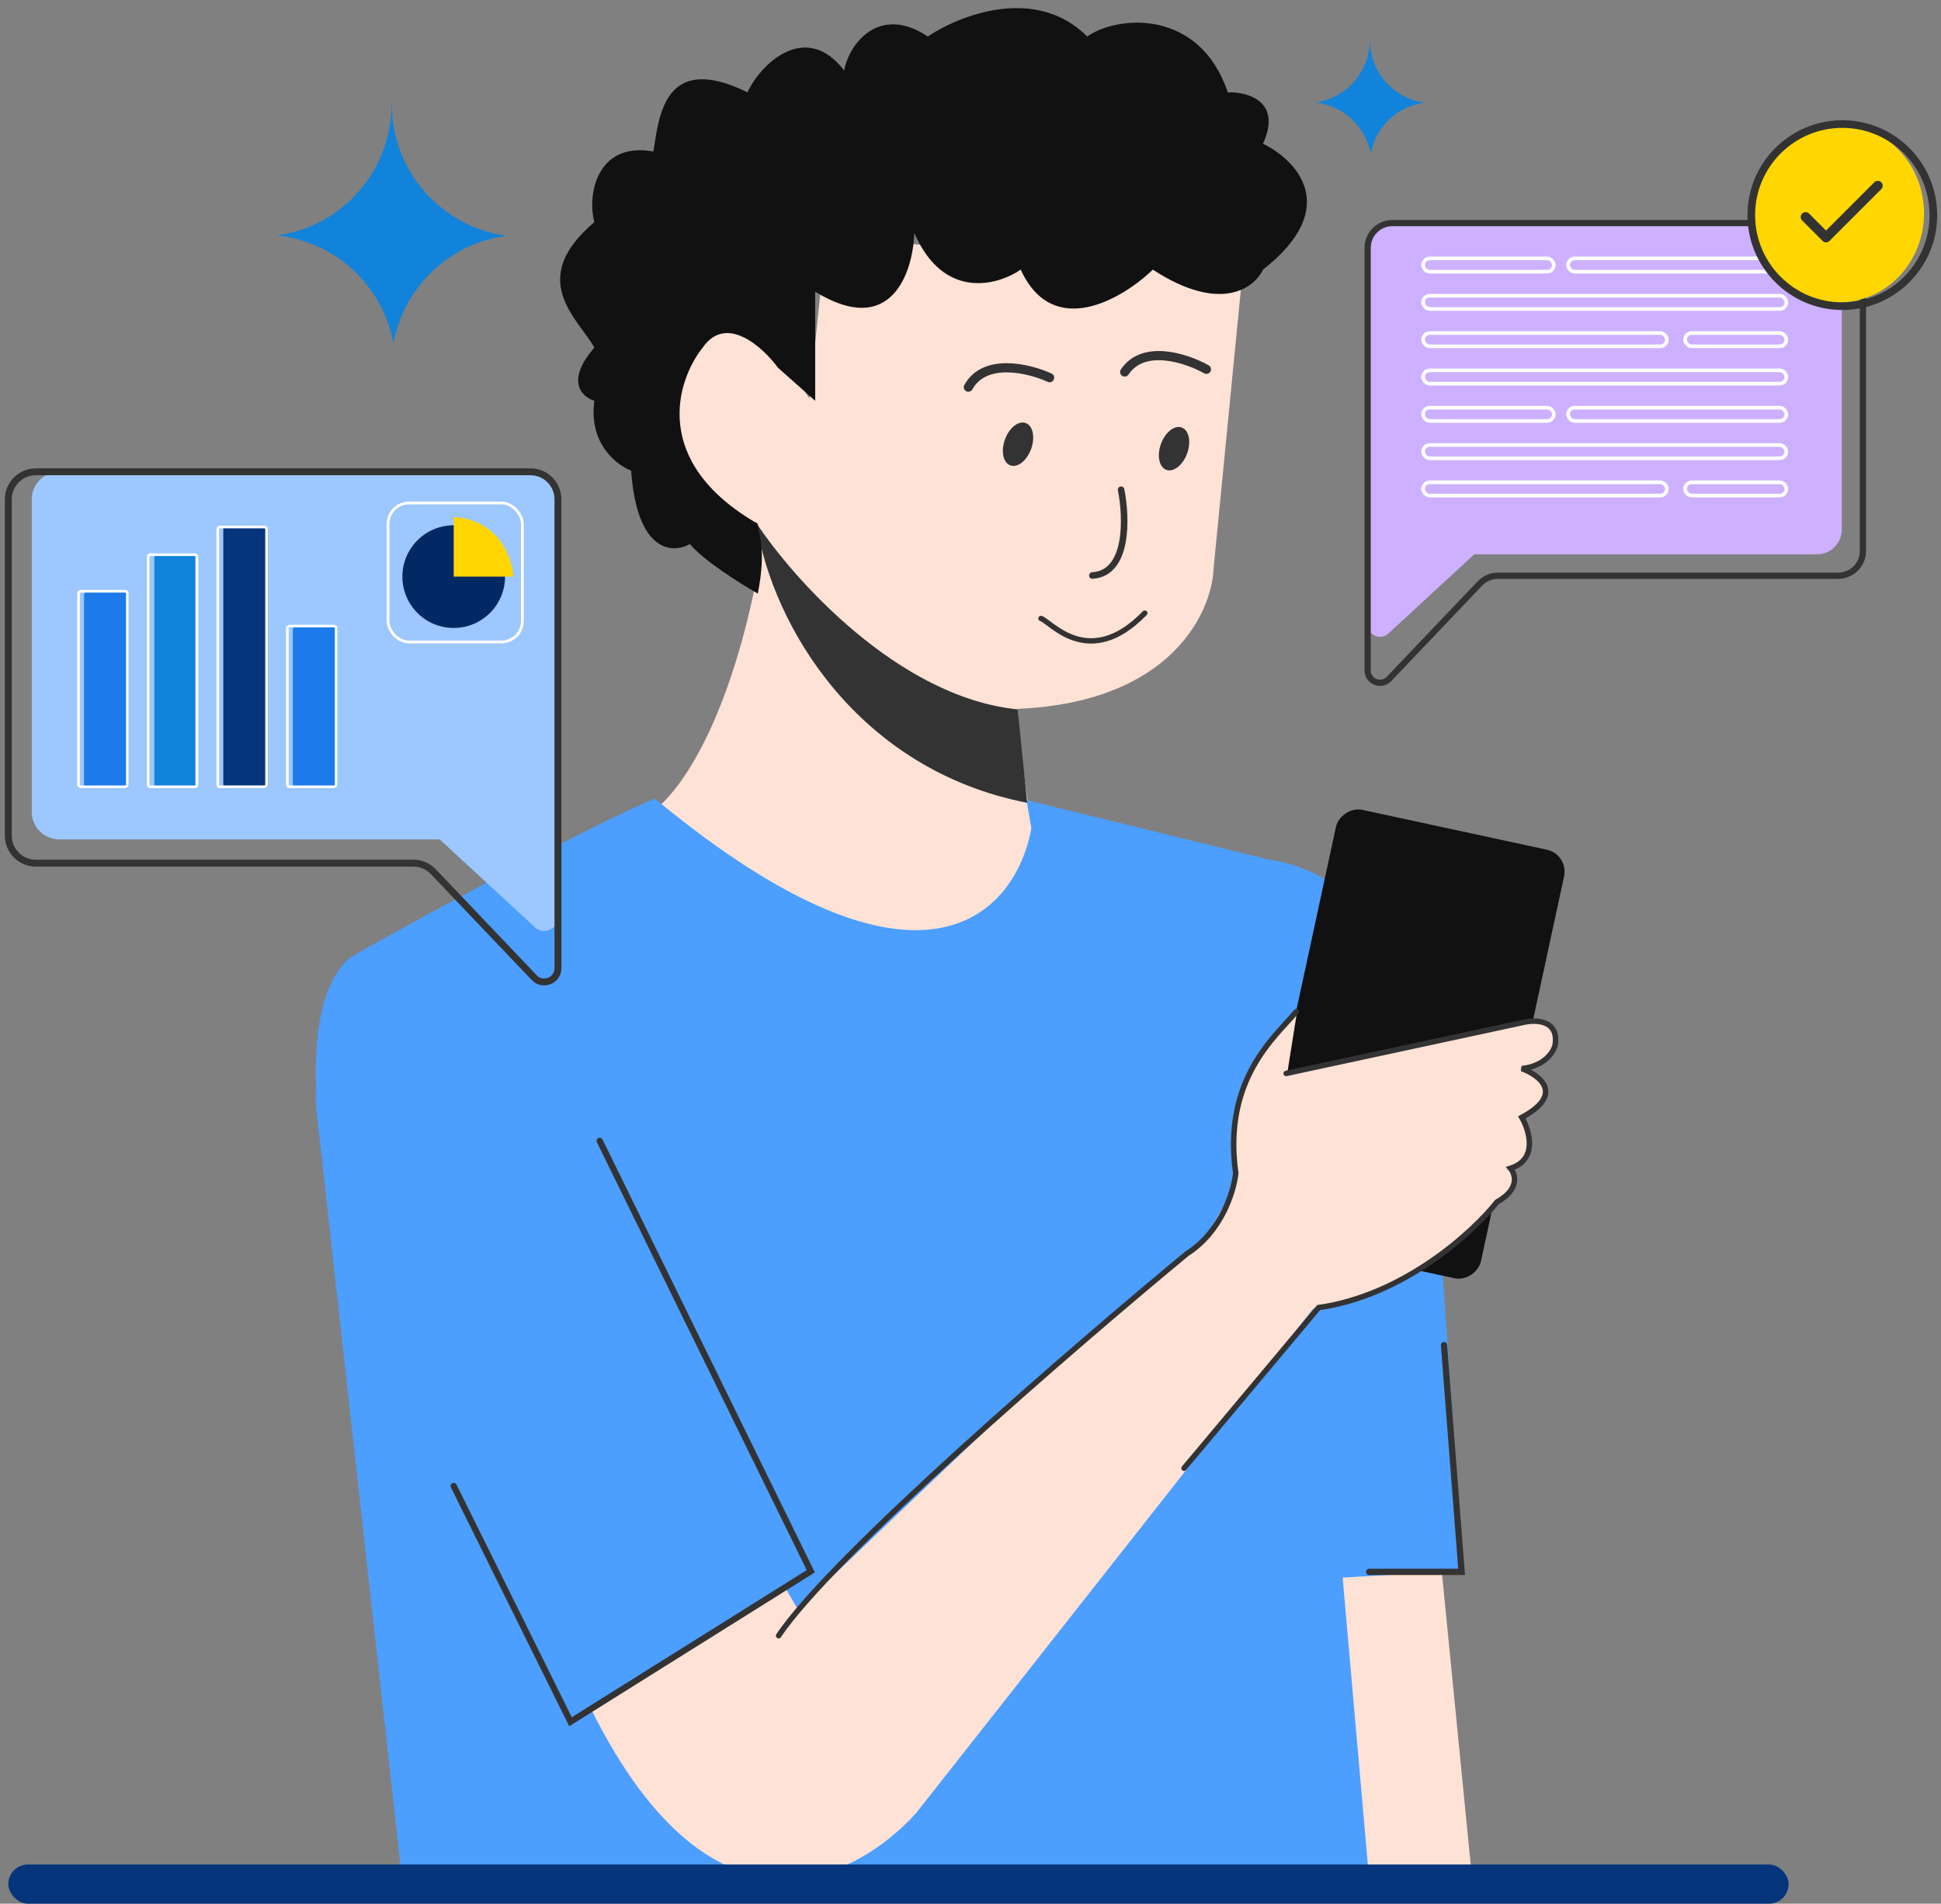 <svg width="155" height="152" viewBox="0 0 155 152" fill="none" xmlns="http://www.w3.org/2000/svg">
<rect x="0" y="0" width="155" height="152" fill="#808080" stroke="none"/>
<g id="Group 8934">
<g id="Group 8930">
<g id="Group 8591">
<path id="Vector 533" d="M32.046 149.552L25.251 88.494C24.428 76.564 37.743 104.279 39.87 107.033L50.989 113.683L45.224 148.343L32.046 149.552Z" fill="#4C9EFF"/>
<path id="Vector 534" d="M117.518 149.629L115.059 124.709L113.911 122.414L102.107 120.938L104.238 149.629H117.518Z" fill="#FEE2D5"/>
<path id="Vector 535" d="M113.84 81.968C111.858 72.341 104.874 69.109 101.63 68.696L94.552 73.474L101.63 126.287L116.848 125.402L113.84 81.968Z" fill="#4C9EFF"/>
<path id="Vector 536" d="M52.286 64.692C57.921 59.947 61.297 45.423 61.297 38.009L80.945 48.018C80.945 60.178 82.729 67.375 82.833 68.323C82.937 69.272 79.548 84.134 79.548 84.134L52.286 64.692Z" fill="#FEE2D5"/>
<path id="Vector 537" d="M96.92 45.304L99.194 22.06L65.988 18.81L64.638 31.826C61.292 26.433 57.67 25.292 56.112 27.25C51.107 32.72 55.739 39.721 60.393 41.73C63.781 52.789 74.491 56.271 79.422 56.629C93.115 56.777 96.793 49.141 96.92 45.304Z" fill="#FEE2D5"/>
<ellipse id="Ellipse 297" cx="1.132" cy="1.786" rx="1.132" ry="1.786" transform="matrix(-0.995 -0.103 -0.25 0.968 95.327 34.212)" fill="#333333"/>
<ellipse id="Ellipse 298" cx="1.132" cy="1.786" rx="1.132" ry="1.786" transform="matrix(-0.995 -0.103 -0.25 0.968 82.869 33.856)" fill="#333333"/>
<path id="Vector 538" d="M89.525 39.1C89.967 41.312 90.126 45.778 87.232 45.95" stroke="#333333" stroke-width="0.521" stroke-linecap="round"/>
<path id="Vector 539" d="M52.303 63.774C73.772 81.533 81.146 72.822 82.361 66.14L81.973 63.882L102.126 68.829L104.85 98.967L109.365 150.435H38.012V120.401L26.815 97.768C26.815 97.768 22.589 81.297 27.871 76.521C29.991 75.196 47.72 65.541 52.303 63.774Z" fill="#4C9EFF"/>
<rect id="Rectangle 2988" x="-0.708" y="0.457" width="17.456" height="33.828" rx="1.192" transform="matrix(-0.977 -0.211 -0.211 0.977 123.974 68.083)" fill="#111111" stroke="#111111" stroke-width="1.192"/>
<path id="Vector 540" d="M81.266 56.639C71.74 55.686 63.331 46.201 60.394 41.755C61.698 50.047 68.548 61.475 82.03 64.1L81.266 56.639Z" fill="#333333"/>
<path id="Vector 541" d="M122.368 81.458L102.732 85.806L99.249 97.303L94.205 106.987C106.794 103.952 113.518 103.454 119.561 95.889C121.086 95.515 121.382 93.613 120.515 93.287C122.873 92.503 122.148 89.871 121.382 89.257C124.941 87.831 123.06 85.357 121.382 85.357C125.89 84.603 124.096 81.048 122.368 81.458Z" fill="#FEE2D5"/>
<path id="Vector 542" d="M103.597 80.656C96.322 87.195 98.71 93.779 98.71 94.515L96.416 98.61L81.857 111.184L63.715 128.497L62.782 126.908L47.244 136.55C57.125 156.314 68.53 149.916 73.175 144.743L104.986 104.334C107.045 104.083 110.151 102.741 111.446 102.101L113.76 85.905H102.762L103.597 80.656Z" fill="#FEE2D5"/>
<path id="Vector 543" d="M103.514 80.777C101.897 82.74 97.629 86.102 98.68 93.678C98.539 95.081 97.565 98.328 94.787 100.095C85.671 107.634 66.385 124.29 62.178 130.601" stroke="#333333" stroke-width="0.436" stroke-linecap="round"/>
<path id="Vector 544" d="M47.889 91.09L64.746 125.457L45.558 137.471L36.232 118.652" stroke="#333333" stroke-width="0.5" stroke-linecap="round"/>
<path id="Vector 545" d="M102.71 85.708L121.526 81.659C122.556 81.391 124.529 81.377 124.18 83.474C124.046 84.011 123.327 85.133 121.526 85.321C122.96 85.848 124.966 87.364 121.526 89.219C122.142 90.282 122.823 92.585 120.619 93.284C121.022 93.754 121.371 94.95 119.544 95.971C117.64 98.379 112.126 103.436 105.299 104.404L94.552 117.229" stroke="#333333" stroke-width="0.436" stroke-linecap="round"/>
<path id="Vector 546" d="M92.063 21.53C97.456 25.047 100.172 22.996 100.856 21.53C107.209 16.554 103.503 12.755 100.856 11.477C102.4 8.076 99.626 7.323 98.046 7.372C95.799 0.687 89.255 1.204 86.82 2.914C82.715 -1.191 76.632 1.204 74.091 2.914C70.22 0.334 67.804 3.477 67.413 5.627C64.336 1.639 60.756 5.075 59.692 7.372C53.007 4.088 52.62 9.359 52.18 12.096C47.606 11.275 46.88 15.649 47.466 17.73C42.059 22.321 46.098 25.364 47.466 27.751C45.121 30.448 46.489 31.709 47.466 32.002C46.997 35.404 49.226 37.134 50.398 37.573C50.868 44.142 53.722 44.22 55.09 43.438C56.145 44.728 59.146 46.614 60.514 47.396C61.25 43.691 60.514 42.509 60.514 41.825C51.953 36.899 54.015 30.39 56.116 27.751C57.993 25.053 60.905 27.702 62.127 29.363L65.097 32.002V23.289C71.193 27.04 72.913 21.725 73.011 18.599C75.356 23.992 79.654 22.8 81.511 21.53C84.09 27.158 89.62 23.875 92.063 21.53Z" fill="#111111"/>
<path id="Vector 547" d="M115.312 107.396L116.719 125.507H109.334" stroke="#333333" stroke-width="0.5" stroke-linecap="round"/>
<path id="Vector 548" d="M83.13 49.382C83.921 49.65 86.974 53.534 91.418 48.954" stroke="#333333" stroke-width="0.427" stroke-linecap="round" stroke-linejoin="round"/>
<path id="Vector 549" d="M96.34 29.487C94.793 28.617 91.323 27.441 89.813 29.701" stroke="#333333" stroke-width="0.733" stroke-linecap="round"/>
<path id="Vector 550" d="M83.816 30.156C82.202 29.418 78.646 28.535 77.329 30.913" stroke="#333333" stroke-width="0.733" stroke-linecap="round"/>
</g>
<rect id="Rectangle 2986" x="0.664" y="148.871" width="142.169" height="3.129" rx="1.565" fill="#06357C"/>
<path id="Subtract" fill-rule="evenodd" clip-rule="evenodd" d="M31.264 8.104H31.294C31.292 8.183 31.291 8.262 31.291 8.341C31.291 13.708 35.288 18.142 40.467 18.828C35.888 19.413 32.224 22.929 31.418 27.436C30.597 22.851 26.818 19.29 22.126 18.799C27.288 18.098 31.266 13.672 31.266 8.318C31.266 8.247 31.265 8.175 31.264 8.104Z" fill="#1283DA"/>
</g>
<g id="Group 8500">
<path id="Union" fill-rule="evenodd" clip-rule="evenodd" d="M111.191 17.811C110.099 17.811 109.214 18.697 109.214 19.789V35.988V42.283V49.857C109.214 50.719 110.24 51.168 110.873 50.584L117.726 44.261H145.1C146.193 44.261 147.078 43.376 147.078 42.283V19.789C147.078 18.697 146.193 17.811 145.1 17.811H111.191Z" fill="#CDB0FF"/>
<path id="Vector 418" d="M109.214 53.528V19.789C109.214 18.697 110.099 17.811 111.191 17.811H146.787C147.88 17.811 148.765 18.697 148.765 19.789V43.992C148.765 45.084 147.88 45.97 146.787 45.97H119.614C119.073 45.97 118.556 46.192 118.182 46.584L110.919 54.21C110.303 54.856 109.214 54.421 109.214 53.528Z" stroke="#333333" stroke-width="0.497"/>
<g id="Group 8407">
<rect id="Rectangle 2809" x="113.642" y="20.631" width="10.44" height="1.062" rx="0.531" stroke="white" stroke-width="0.29"/>
<rect id="Rectangle 2810" x="125.221" y="20.631" width="17.428" height="1.062" rx="0.531" stroke="white" stroke-width="0.29"/>
</g>
<g id="Group 8412">
<rect id="Rectangle 2809_2" x="113.642" y="32.549" width="10.44" height="1.062" rx="0.531" stroke="white" stroke-width="0.29"/>
<rect id="Rectangle 2810_2" x="125.221" y="32.549" width="17.428" height="1.062" rx="0.531" stroke="white" stroke-width="0.29"/>
</g>
<g id="Group 8408">
<rect id="Rectangle 2809_3" x="113.642" y="23.61" width="29.007" height="1.062" rx="0.531" stroke="white" stroke-width="0.29"/>
</g>
<g id="Group 8413">
<rect id="Rectangle 2809_4" x="113.642" y="35.529" width="29.007" height="1.062" rx="0.531" stroke="white" stroke-width="0.29"/>
</g>
<g id="Group 8411">
<rect id="Rectangle 2809_5" x="113.642" y="29.57" width="29.007" height="1.062" rx="0.531" stroke="white" stroke-width="0.29"/>
</g>
<g id="Group 8409">
<rect id="Rectangle 2809_6" x="113.642" y="26.59" width="19.468" height="1.062" rx="0.531" stroke="white" stroke-width="0.29"/>
</g>
<g id="Group 8415">
<rect id="Rectangle 2809_7" x="113.642" y="38.508" width="19.468" height="1.062" rx="0.531" stroke="white" stroke-width="0.29"/>
</g>
<g id="Group 8410">
<rect id="Rectangle 2809_8" x="134.563" y="26.59" width="8.086" height="1.062" rx="0.531" stroke="white" stroke-width="0.29"/>
</g>
<g id="Group 8416">
<rect id="Rectangle 2809_9" x="134.563" y="38.508" width="8.086" height="1.062" rx="0.531" stroke="white" stroke-width="0.29"/>
</g>
</g>
<g id="Group 8751">
<path id="Union_2" fill-rule="evenodd" clip-rule="evenodd" d="M42.36 37.67C43.572 37.67 44.555 38.652 44.555 39.864V57.841V64.827V73.231C44.555 74.188 43.416 74.686 42.713 74.038L35.108 67.021H4.731C3.519 67.021 2.536 66.039 2.536 64.827V39.864C2.536 38.652 3.519 37.67 4.731 37.67H42.36Z" fill="#9CC7FF"/>
<g id="Group 8351">
<rect id="Rectangle 2829" x="31.297" y="40.048" width="10.53" height="11.321" rx="1.788" fill="#9CC7FF"/>
<rect id="Rectangle 2830" x="30.986" y="40.16" width="10.729" height="11.098" rx="1.676" stroke="white" stroke-width="0.223"/>
<g id="Group 8350">
<path id="Ellipse 96" d="M40.33 46.041C40.33 48.304 38.495 50.139 36.231 50.139C33.967 50.139 32.132 48.304 32.132 46.041C32.132 43.777 33.967 41.942 36.231 41.942C38.495 41.942 40.33 43.777 40.33 46.041Z" fill="#022964"/>
<path id="Vector 162" d="M36.231 46.04L36.231 41.279C39.844 41.514 40.911 44.551 40.992 46.04L36.231 46.04Z" fill="#FFD600"/>
</g>
</g>
<g id="Group 8326">
<rect id="Rectangle 2820" x="17.83" y="42.007" width="3.564" height="20.919" rx="0.271" fill="#06357C"/>
<rect id="Rectangle 2821" x="17.389" y="42.078" width="3.898" height="20.741" rx="0.165" stroke="white" stroke-width="0.213"/>
</g>
<g id="Group 8327">
<rect id="Rectangle 2820_2" x="6.709" y="47.245" width="3.567" height="15.681" rx="0.271" fill="#1D7AEB"/>
<rect id="Rectangle 2821_2" x="6.272" y="47.206" width="3.898" height="15.614" rx="0.165" stroke="white" stroke-width="0.213"/>
</g>
<g id="Group 8353">
<rect id="Rectangle 2820_3" x="23.384" y="50.002" width="3.567" height="12.924" rx="0.271" fill="#1D7AEB"/>
<rect id="Rectangle 2821_3" x="22.947" y="49.989" width="3.898" height="12.831" rx="0.165" stroke="white" stroke-width="0.213"/>
</g>
<g id="Group 8328">
<rect id="Rectangle 2820_4" x="12.325" y="44.225" width="3.272" height="18.701" rx="0.271" fill="#1283DA"/>
<rect id="Rectangle 2821_4" x="11.83" y="44.288" width="3.898" height="18.532" rx="0.165" stroke="white" stroke-width="0.213"/>
</g>
<path id="Vector 418_2" d="M44.555 77.305V39.864C44.555 38.652 43.572 37.67 42.36 37.67H2.859C1.647 37.67 0.664 38.652 0.664 39.864V66.723C0.664 67.935 1.647 68.918 2.859 68.918H33.013C33.614 68.918 34.188 69.164 34.602 69.599L42.663 78.062C43.346 78.779 44.555 78.296 44.555 77.305Z" stroke="#333333" stroke-width="0.551"/>
</g>
<g id="Group 8919">
<ellipse id="Ellipse 93" cx="146.857" cy="17.035" rx="6.789" ry="7.107" fill="#FFD600"/>
<path id="navigation/check_24px" d="M145.819 18.408L144.464 17.053C144.391 16.98 144.292 16.939 144.189 16.939C144.085 16.939 143.986 16.98 143.913 17.053C143.761 17.205 143.761 17.451 143.913 17.603L145.545 19.236C145.698 19.388 145.944 19.388 146.096 19.236L150.227 15.104C150.379 14.952 150.379 14.706 150.227 14.554C150.154 14.481 150.055 14.44 149.952 14.44C149.849 14.44 149.75 14.481 149.677 14.554L145.819 18.408Z" fill="#333333"/>
<circle id="Ellipse 92" cx="147.121" cy="17.176" r="7.27" stroke="#333333" stroke-width="0.609"/>
</g>
<path id="Subtract_2" fill-rule="evenodd" clip-rule="evenodd" d="M109.382 3.097H109.396C109.395 3.135 109.395 3.172 109.395 3.21C109.395 5.763 111.296 7.871 113.76 8.198C111.581 8.476 109.839 10.148 109.455 12.292C109.064 10.111 107.267 8.418 105.036 8.184C107.491 7.85 109.383 5.746 109.383 3.199C109.383 3.165 109.382 3.131 109.382 3.097Z" fill="#1283DA"/>
</g>
</svg>
